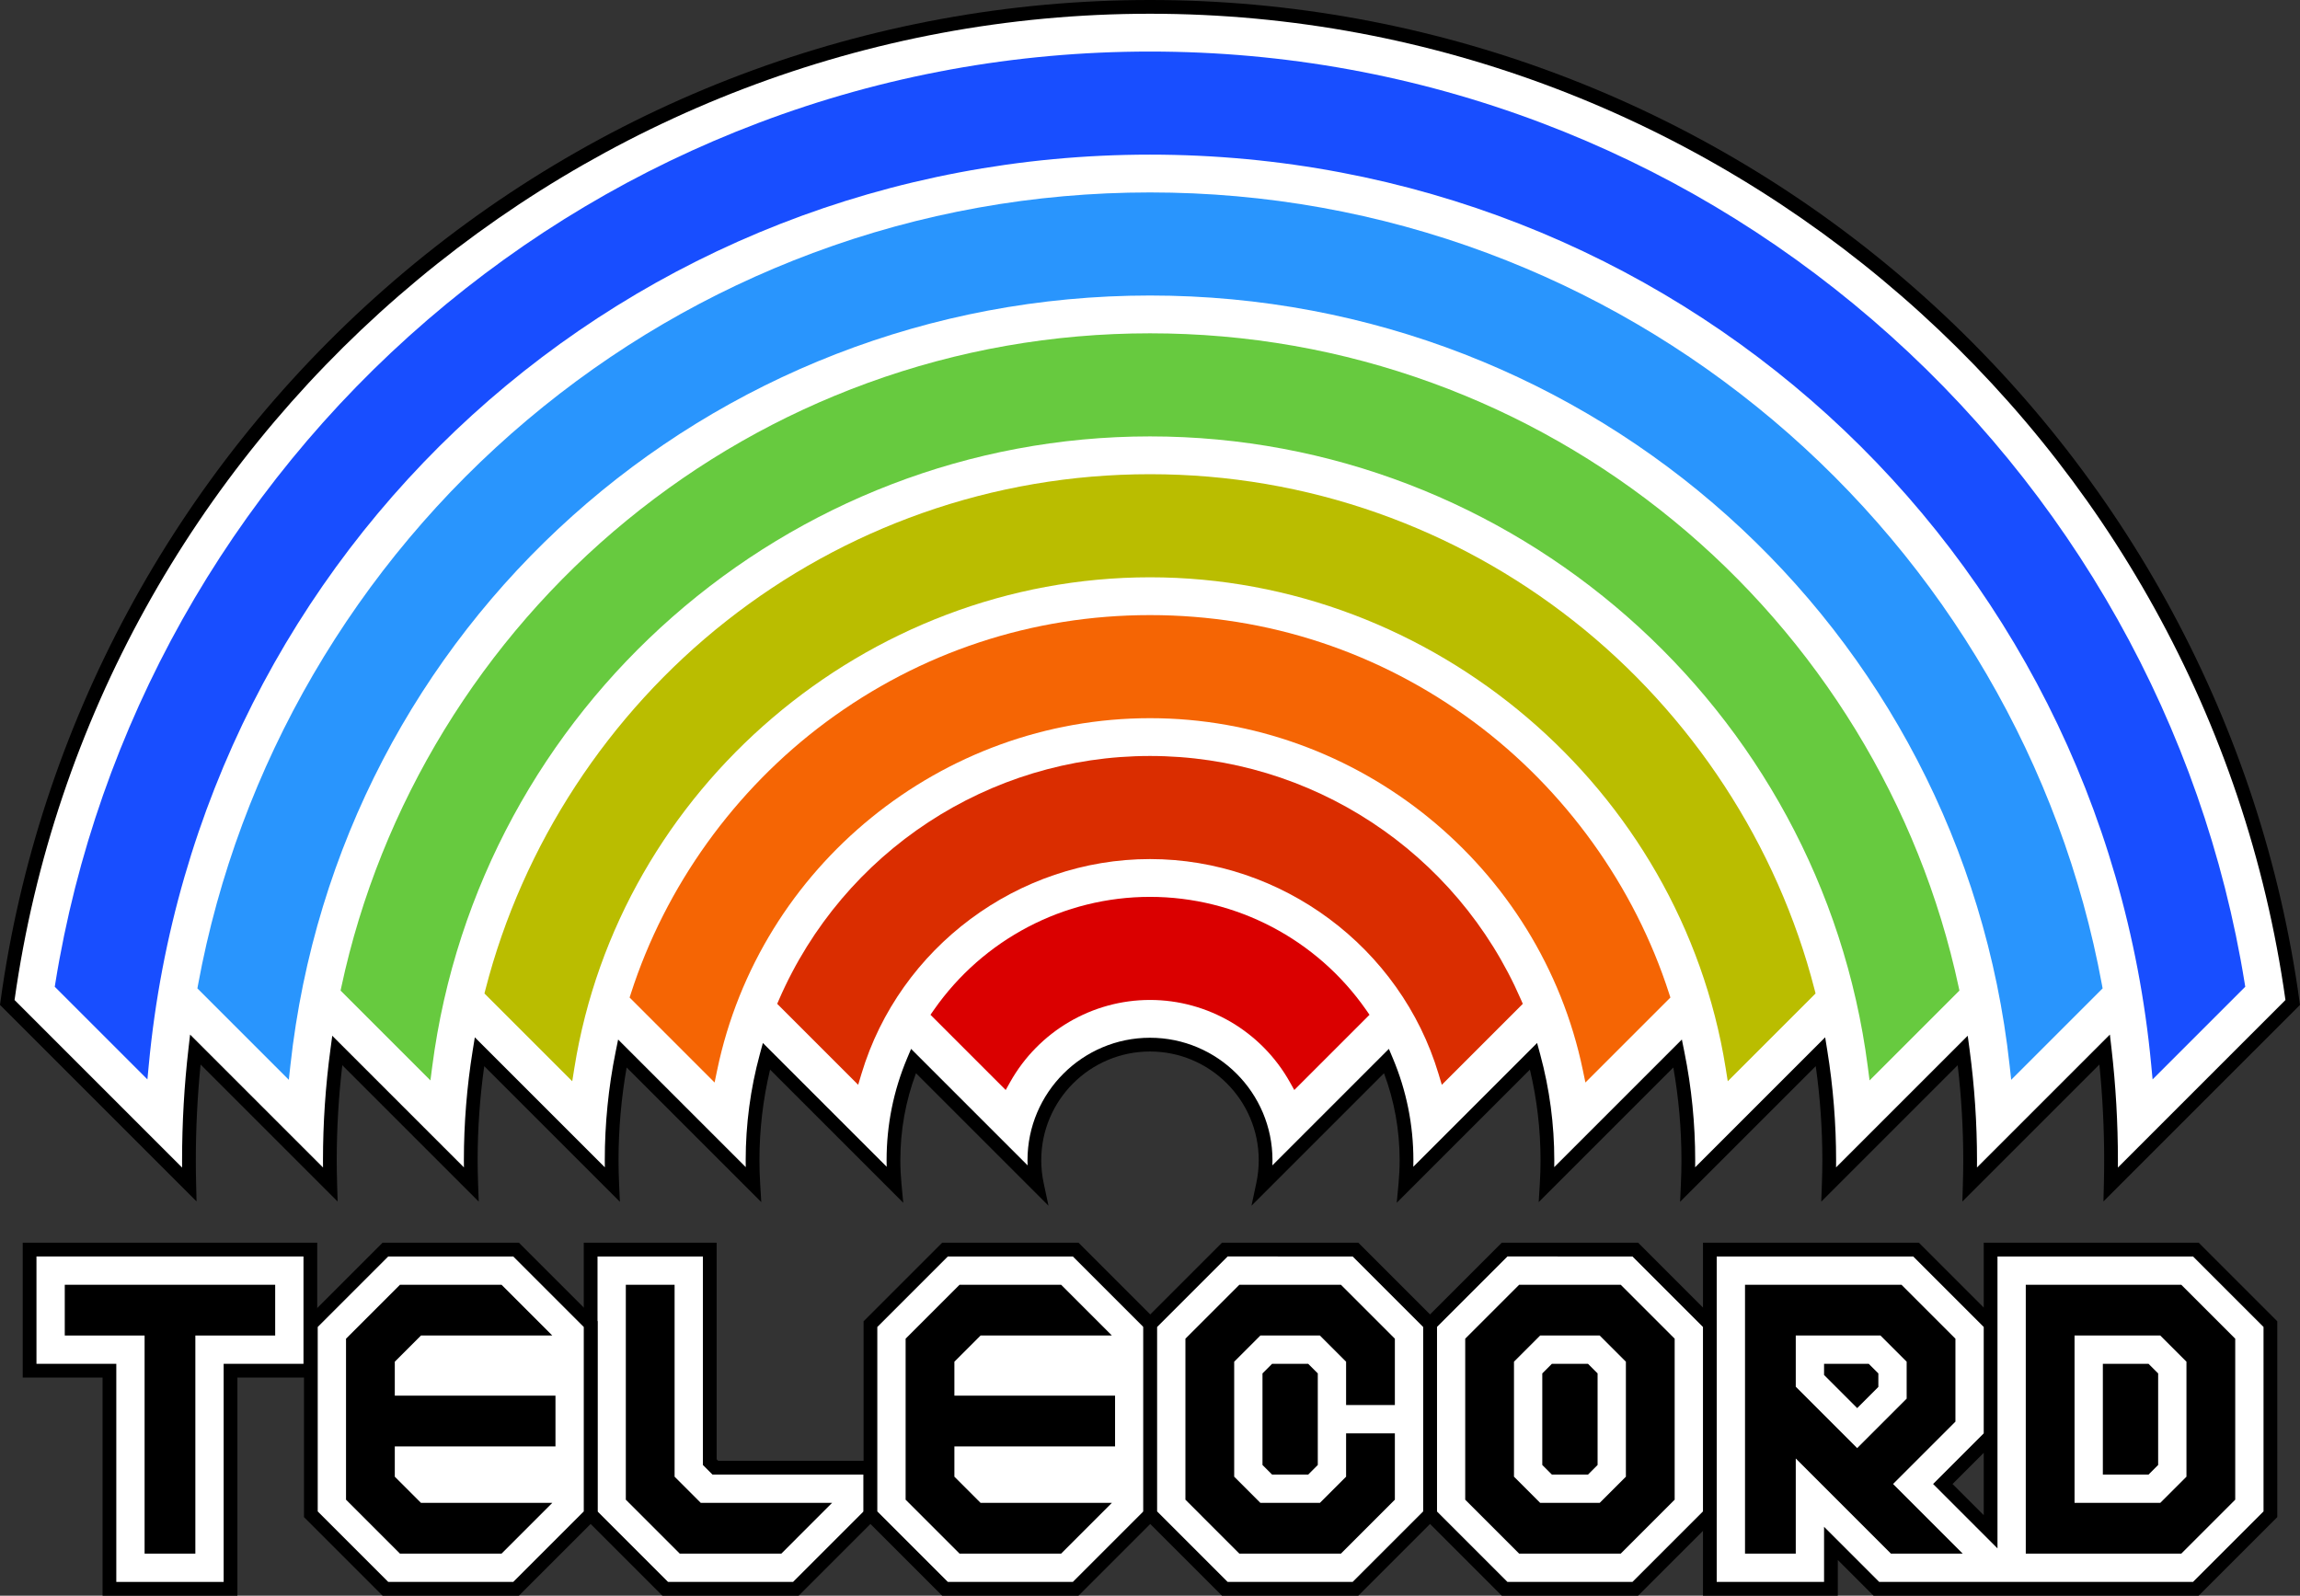 <?xml version="1.0" encoding="utf-8"?>
<!-- Generator: Adobe Illustrator 24.1.1, SVG Export Plug-In . SVG Version: 6.00 Build 0)  -->
<!DOCTYPE svg PUBLIC "-//W3C//DTD SVG 1.1//EN" "http://www.w3.org/Graphics/SVG/1.1/DTD/svg11.dtd">
<svg version="1.1" id="圖層_1" xmlns:x="http://ns.adobe.com/Extensibility/1.0/" xmlns:i="http://ns.adobe.com/AdobeIllustrator/10.0/" xmlns:graph="http://ns.adobe.com/Graphs/1.0/"
	 xmlns="http://www.w3.org/2000/svg" xmlns:xlink="http://www.w3.org/1999/xlink" x="0px" y="0px"
	 viewBox="0 0 948.544 658.152" style="enable-background:new 0 0 948.544 658.152;" xml:space="preserve">
<rect x="0" y="0" width="948.544" height="658.152" fill="#333333" stroke="none"/>
<style type="text/css">
	.st0{fill:#FFFFFF;}
	.st1{fill:#184EFF;}
	.st2{fill:#2995FD;}
	.st3{fill:#67CA3F;}
	.st4{fill:#BABD00;}
	.st5{fill:#F56504;}
	.st6{fill:#DA2D00;}
	.st7{fill:#DA0000;}
</style>
<g>
	<path d="M867.481,495.544l81.062-81.063l-0.191-1.395
		c-15.581-113.402-71.841-217.787-158.418-293.924C702.557,42.319,590.452,0,474.272,0
		C358.091,0,245.987,42.319,158.609,119.162
		C72.032,195.3,15.772,299.684,0.192,413.086L0,414.481l81.062,81.063l-0.175-7.088
		c-0.083-3.331-0.125-6.665-0.125-9.909c0-13.159,0.661-26.412,1.967-39.479
		l56.509,56.509l-0.208-7.133c-0.106-3.635-0.158-6.872-0.158-9.896
		c0-13.008,0.772-26.163,2.296-39.188l56.262,56.263l-0.253-7.194
		c-0.133-3.779-0.195-6.918-0.195-9.88c0-12.921,0.916-25.946,2.724-38.799
		l55.942,55.942l-0.324-7.29c-0.156-3.517-0.232-6.739-0.232-9.854
		c0-12.824,1.125-25.667,3.349-38.252l55.519,55.52l-0.45-7.459
		c-0.207-3.429-0.308-6.637-0.308-9.809c0-12.611,1.475-25.159,4.389-37.372
		l54.92,54.919l-0.737-7.833c-0.306-3.257-0.462-6.525-0.462-9.714
		c0-12.369,2.169-24.422,6.453-35.889l54.644,54.644l-1.994-9.365
		c-0.658-3.092-0.992-6.251-0.992-9.39c0-24.729,20.118-44.846,44.847-44.846
		s44.846,20.117,44.846,44.846c0,3.14-0.333,6.299-0.991,9.39l-1.994,9.365
		l54.643-54.644c4.284,11.467,6.453,23.52,6.453,35.889
		c0,3.188-0.155,6.455-0.461,9.715l-0.735,7.831l54.918-54.918
		c2.914,12.214,4.389,24.762,4.389,37.372c0,3.172-0.101,6.38-0.307,9.809
		l-0.45,7.459l55.52-55.52c2.223,12.586,3.348,25.428,3.348,38.252
		c0,3.118-0.076,6.342-0.232,9.854l-0.324,7.292l55.943-55.944
		c1.809,12.853,2.724,25.878,2.724,38.799c0,2.968-0.062,6.107-0.195,9.879
		l-0.254,7.196l56.264-56.264c1.524,13.025,2.296,26.181,2.296,39.188
		c0,3.013-0.052,6.25-0.157,9.896l-0.208,7.133l56.509-56.509
		c1.306,13.07,1.967,26.322,1.967,39.479c0,3.244-0.041,6.578-0.124,9.909
		L867.481,495.544z"/>
	<path class="st0" d="M815.323,481.541c0.011-1.024,0.017-2.02,0.017-2.993
		c0-15.167-1.032-30.53-3.066-45.665l-0.764-5.677l-54.3,54.3
		c0.013-1.013,0.02-1.994,0.02-2.958c0-15.076-1.222-30.292-3.63-45.224
		l-0.883-5.474l-53.619,53.619c0.014-0.986,0.021-1.959,0.021-2.922
		c0-14.983-1.498-29.992-4.452-44.609l-1.047-5.179l-52.638,52.638
		c0.018-0.956,0.026-1.904,0.026-2.85c0-14.764-1.954-29.446-5.807-43.64
		l-1.281-4.721l-51.058,51.058c0.023-0.904,0.035-1.804,0.035-2.697
		c0-14.559-2.85-28.703-8.468-42.041l-1.637-3.885l-48.052,48.054
		c0.03-0.71,0.046-1.419,0.046-2.128c0-27.854-22.662-50.516-50.516-50.516
		s-50.516,22.661-50.516,50.516c0,0.709,0.015,1.418,0.045,2.127l-48.052-48.053
		l-1.636,3.885c-5.619,13.338-8.467,27.482-8.467,42.041
		c0,0.894,0.011,1.793,0.034,2.696l-51.057-51.057l-1.282,4.721
		c-3.853,14.192-5.806,28.875-5.806,43.64c0,0.945,0.008,1.894,0.026,2.85
		l-52.637-52.638l-1.047,5.179c-2.954,14.616-4.452,29.625-4.452,44.609
		c0,0.963,0.007,1.936,0.021,2.923l-53.619-53.62l-0.883,5.474
		c-2.409,14.932-3.63,30.147-3.63,45.224c0,0.964,0.006,1.945,0.019,2.959
		l-54.3-54.301l-0.764,5.677c-2.034,15.135-3.066,30.498-3.066,45.665
		c0,0.975,0.005,1.971,0.016,2.993l-54.819-54.819l-0.672,5.829
		c-1.749,15.171-2.635,30.647-2.635,45.997c0,1,0.004,2.009,0.012,3.022
		L6.002,412.465C38.589,180.458,239.649,5.669,474.272,5.669
		c234.624,0,435.682,174.79,468.27,406.796l-69.104,69.104
		c0.008-1.014,0.012-2.022,0.012-3.022c0-15.347-0.887-30.823-2.636-45.997
		l-0.672-5.829L815.323,481.541z"/>
	<path class="st1" d="M474.272,63.779c215.17,0,392.684,161.401,412.911,375.433L887.75,445.21
		l38.214-38.216l-0.23-1.431c-17.073-105.993-71.633-203.211-153.629-273.746
		c-40.622-34.944-86.486-62.233-136.319-81.107
		C584.19,31.168,529.85,21.26,474.272,21.26s-109.918,9.909-161.513,29.451
		c-49.833,18.875-95.697,46.163-136.32,81.107
		C94.443,202.353,39.884,299.571,22.812,405.564l-0.23,1.431l38.213,38.216
		l0.567-5.998C81.588,225.181,259.101,63.779,474.272,63.779z"/>
	<path class="st2" d="M731.054,173.156c-35.234-29.676-74.866-52.833-117.796-68.829
		c-44.443-16.561-91.205-24.957-138.986-24.957c-47.781,0-94.543,8.396-138.986,24.957
		c-42.929,15.996-82.561,39.153-117.795,68.829
		C146.55,232.905,98.316,315.673,81.675,406.213l-0.269,1.465l37.701,37.699
		l0.643-5.875c19.804-181.069,172.215-317.613,354.522-317.613
		s334.718,136.544,354.522,317.613l0.644,5.875l37.7-37.699l-0.269-1.465
		C850.228,315.673,801.994,232.905,731.054,173.156z"/>
	<path class="st3" d="M690,214.579c-29.83-24.43-63.223-43.477-99.251-56.61
		c-37.293-13.595-76.481-20.488-116.477-20.488c-39.995,0-79.184,6.893-116.477,20.488
		c-36.028,13.133-69.42,32.18-99.251,56.61
		c-59.861,49.025-101.683,117.388-117.764,192.494l-0.323,1.508l37.056,37.055
		l0.741-5.714C197.482,291.742,324.742,180,474.272,180
		C623.802,180,751.062,291.742,770.289,439.921l0.742,5.714l37.055-37.055l-0.323-1.508
		C791.684,331.966,749.861,263.604,690,214.579z"/>
	<path class="st4" d="M648.962,256.107c-24.409-19.214-51.558-34.175-80.692-44.466
		c-30.15-10.65-61.775-16.05-93.998-16.05s-63.847,5.4-93.998,16.05
		c-29.134,10.292-56.283,25.252-80.692,44.466
		c-48.766,38.387-84.064,92.4-99.393,152.088l-0.402,1.566l36.211,36.21
		l0.876-5.484c18.427-115.374,120.486-202.377,237.397-202.377
		s218.97,87.003,237.398,202.377l0.876,5.484l36.211-36.21l-0.402-1.566
		C733.026,348.507,697.728,294.495,648.962,256.107z"/>
	<path class="st5" d="M607.904,297.829c-38.935-28.869-85.144-44.127-133.632-44.127
		s-94.698,15.259-133.632,44.127c-37.619,27.894-66.191,67.657-80.453,111.966
		l-0.531,1.648l35.049,35.049l1.069-5.138
		c17.498-84.096,92.567-145.133,178.498-145.133s161.001,61.038,178.499,145.133
		l1.069,5.138l35.048-35.049l-0.53-1.648
		C674.096,365.485,645.523,325.722,607.904,297.829z"/>
	<path class="st6" d="M474.272,311.812c-66.394,0-126.442,39.431-152.98,100.456l-0.77,1.771
		l33.401,33.4l1.364-4.544c15.652-52.145,64.581-88.563,118.984-88.563
		s103.332,36.418,118.984,88.563l1.364,4.544l33.401-33.4l-0.77-1.771
		C600.715,351.243,540.666,311.812,474.272,311.812z"/>
	<path class="st7" d="M474.272,369.922c-35.477,0-68.814,17.455-89.18,46.691l-1.356,1.947
		l31.027,31.026l1.831-3.264c11.718-20.898,33.818-33.881,57.678-33.881
		c23.858,0,45.959,12.982,57.678,33.881l1.831,3.264l31.026-31.026l-1.355-1.947
		C543.087,387.376,509.749,369.922,474.272,369.922z"/>
</g>
<g>
	<path d="M906.769,512.577h-88.657v26.734l-26.734-26.734h-89.057v145.575h55.613v-14.724
		l14.724,14.724h45.453v0h88.658l32.404-32.403V544.979L906.769,512.577z
		 M805.247,612.092l12.865-12.865v25.73L805.247,612.092z"/>
	<path class="st0" d="M904.42,518.247h-80.639v120.398l-26.553-26.553l20.883-20.884v-43.879
		l-29.083-29.082h-81.038v134.235h44.273V629.74l22.742,22.742h48.775v0h8.902
		h71.738l29.083-29.082V547.328L904.42,518.247z M774.654,572.054l-8.732,8.731
		l-13.658-13.658v-4.608h18.426l3.964,3.964V572.054z M890.046,604.246l-3.964,3.964
		h-18.843v-45.69h18.843l3.964,3.964V604.246z"/>
	<path d="M899.586,529.918H835.453v110.893h64.133l22.245-22.246v-66.402L899.586,529.918z
		 M901.717,609.08l-10.801,10.8h-35.35V550.849h35.35l10.801,10.8V609.08z"/>
	<polygon points="273.157,658.152 240.754,625.748 240.754,512.577 295.55,512.577 
		295.55,601.897 296.192,602.54 361.815,602.54 361.815,625.748 329.411,658.152 	"/>
	<polygon class="st0" points="356.145,608.209 293.844,608.209 289.88,604.245 289.88,518.247 
		246.424,518.247 246.424,623.399 275.506,652.482 327.062,652.482 356.145,623.399 	"/>
	<path d="M619.333,658.152l-32.404-32.403V544.981l32.404-32.404h56.253l32.404,32.402
		v80.77l-32.404,32.403H619.333z"/>
	<path class="st0" d="M621.682,518.247l-29.083,29.082v76.07l29.083,29.082h51.557
		l29.083-29.082v-76.072l-29.083-29.081H621.682z M658.863,604.245l-3.964,3.964
		h-14.88l-3.963-3.964v-37.762l3.963-3.964h14.88l3.964,3.964V604.245z"/>
	<polygon points="388.549,658.152 356.145,625.749 356.145,544.981 388.549,512.577 
		444.803,512.577 477.207,544.98 477.207,625.75 444.803,658.152 	"/>
	<polygon class="st0" points="390.898,518.247 361.815,547.329 361.815,623.4 390.898,652.482 
		442.454,652.482 471.537,623.4 471.537,547.329 442.454,518.247 	"/>
	<path d="M503.941,658.152l-32.404-32.403V544.981l32.404-32.404h56.253l32.404,32.402
		v80.77l-32.404,32.403H503.941z"/>
	<path class="st0" d="M506.29,518.247l-29.083,29.082v76.07l29.083,29.082h51.556
		l29.083-29.082v-76.072l-29.083-29.081H506.29z M543.471,604.245l-3.964,3.964
		h-14.88l-3.963-3.964v-37.762l3.963-3.964h14.88l3.964,3.964V604.245z"/>
	<path d="M806.44,586.373v-34.209l-22.245-22.246h-64.532v110.893h20.93v-39.248
		l39.248,39.248H809.441l-28.719-28.719L806.44,586.373z M765.922,597.292
		l-25.33-25.33v-21.114h34.932l10.801,10.8v15.24L765.922,597.292z"/>
	<polygon points="393.601,561.649 404.402,550.849 458.55,550.849 437.62,529.918 
		395.732,529.918 373.487,552.164 373.487,618.565 395.732,640.811 437.62,640.811 
		458.55,619.88 404.402,619.88 393.601,609.08 393.601,596.593 459.865,596.593 
		459.865,575.662 393.601,575.662 	"/>
	<polygon points="157.766,658.152 125.362,625.749 125.362,544.981 157.766,512.577 
		214.02,512.577 246.424,544.98 246.424,625.75 214.02,658.152 	"/>
	<polygon class="st0" points="160.115,518.247 131.032,547.329 131.032,623.4 160.115,652.482 
		211.671,652.482 240.754,623.4 240.754,547.329 211.671,518.247 	"/>
	<polygon points="162.818,561.649 173.619,550.849 227.767,550.849 206.837,529.918 
		164.949,529.918 142.704,552.164 142.704,618.565 164.949,640.811 206.837,640.811 
		227.767,619.88 173.619,619.88 162.818,609.08 162.818,596.593 229.082,596.593 
		229.082,575.662 162.818,575.662 	"/>
	<path d="M626.516,529.918l-22.245,22.246v66.401l22.245,22.246h41.888l22.245-22.246
		V552.163l-22.245-22.245H626.516z M670.535,609.08l-10.801,10.8h-24.549
		l-10.801-10.8v-47.431l10.801-10.8h24.549l10.801,10.8V609.08z"/>
	<polygon points="511.124,529.918 488.879,552.164 488.879,618.565 511.124,640.811 
		553.012,640.811 575.257,618.565 575.257,591.2 555.143,591.2 555.143,609.08 
		544.342,619.88 519.793,619.88 508.993,609.08 508.993,561.649 519.793,550.849 
		544.342,550.849 555.143,561.649 555.143,579.529 575.257,579.529 575.257,552.163 
		553.012,529.918 	"/>
	<polygon points="289.01,619.88 278.209,609.08 278.209,529.918 258.095,529.918 
		258.095,618.565 280.34,640.811 322.228,640.811 343.158,619.88 	"/>
	<polygon points="42.295,658.152 42.295,568.19 9.371,568.19 9.371,512.577 
		130.83,512.577 130.83,568.19 97.907,568.19 97.907,658.152 	"/>
	<polygon class="st0" points="47.965,652.482 47.965,562.52 15.041,562.52 15.041,518.247 
		125.16,518.247 125.16,562.52 92.237,562.52 92.237,652.482 	"/>
	<polygon points="26.712,529.918 26.712,550.849 59.635,550.849 59.635,640.811 
		80.566,640.811 80.566,550.849 113.489,550.849 113.489,529.918 	"/>
</g>
</svg>
